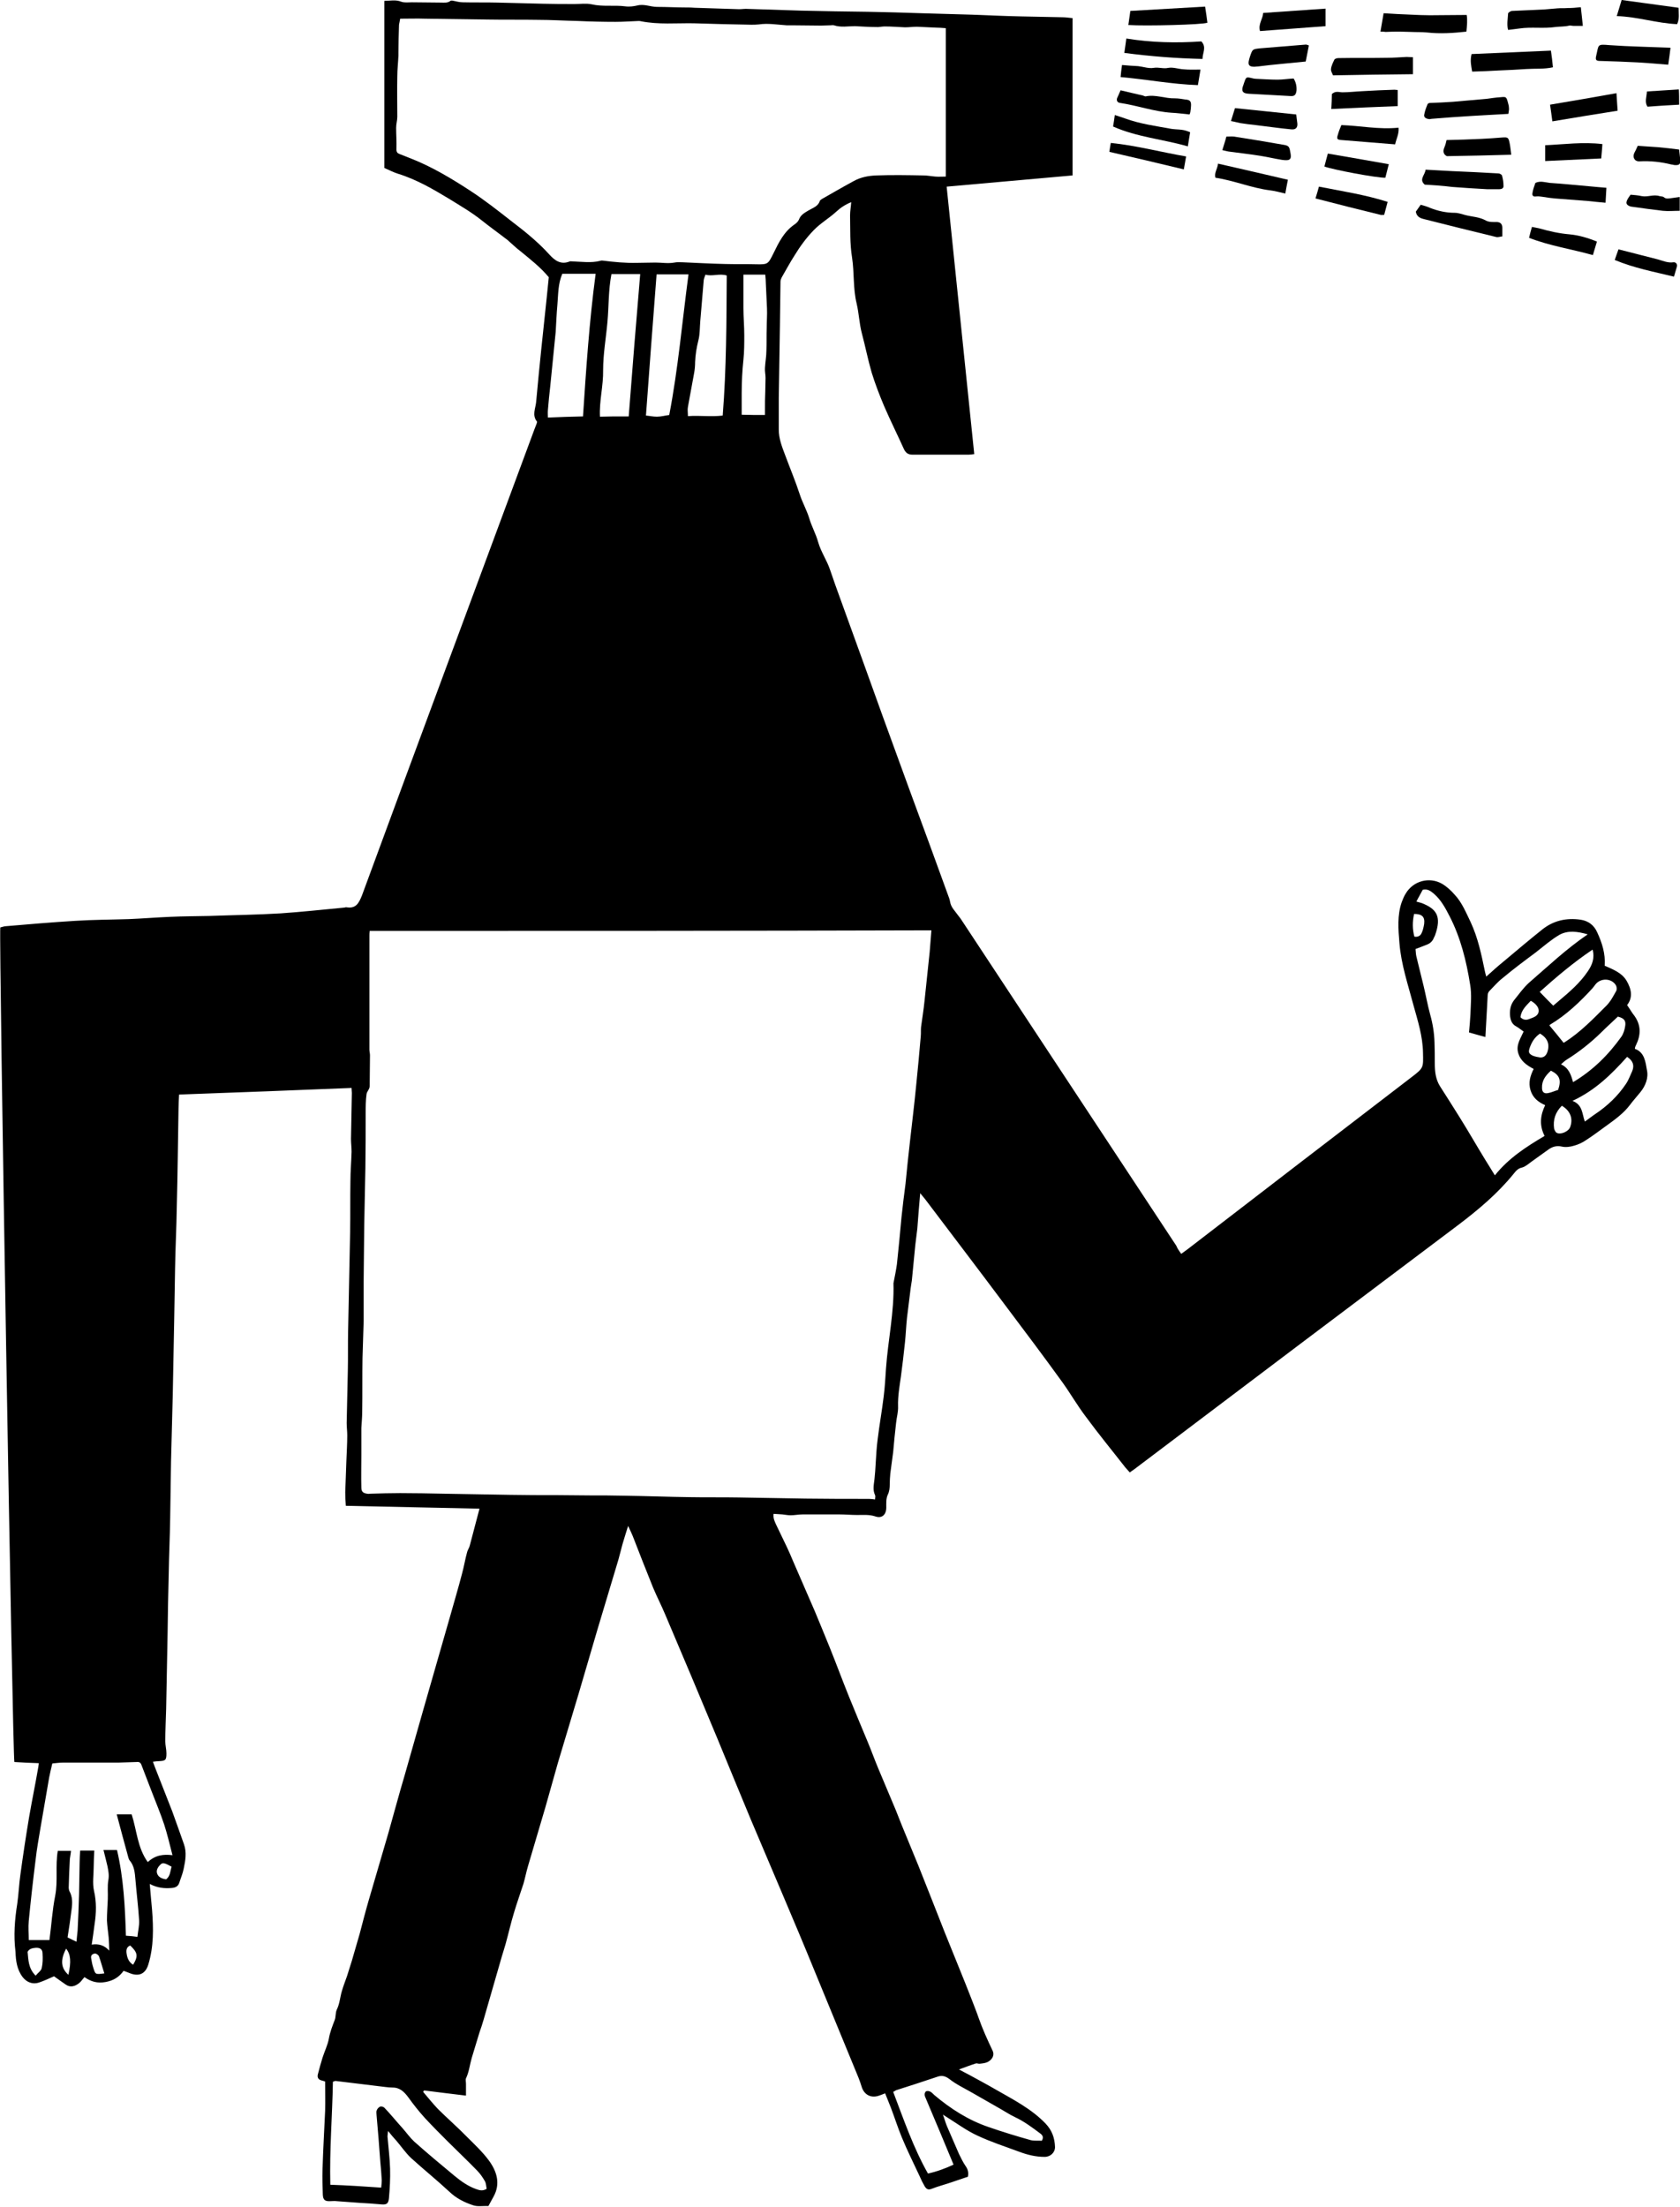 <?xml version="1.0" encoding="utf-8"?>
<!-- Generator: Adobe Illustrator 23.0.0, SVG Export Plug-In . SVG Version: 6.00 Build 0)  -->
<svg version="1.1" id="Layer_1" xmlns="http://www.w3.org/2000/svg" xmlns:xlink="http://www.w3.org/1999/xlink" x="0px" y="0px"
	 viewBox="0 0 584.4 767.4" style="enable-background:new 0 0 584.4 767.4;" xml:space="preserve">
<style type="text/css">
	.st0{fill-rule:evenodd;clip-rule:evenodd;}
</style>
<g>
	<path class="st0" d="M410.9,436c0.8-0.6,1.5-1.1,2.2-1.6c26-20,52-40,78-59.9c4.2-3.2,4-3.3,3.9-8.5c-0.1-5.7-1.8-11-3.3-16.4
		c-1.9-7.2-4.3-14.2-4.9-21.7c-0.4-4.8-0.8-9.6,0.8-14.2c0.4-1,0.8-2.1,1.4-3c2.6-4.4,8.2-5.9,12.6-3.4c1.7,1,3.2,2.4,4.5,3.9
		c2.5,2.7,3.9,6.2,5.5,9.5c2.5,5.4,3.7,11.1,4.9,16.9c0.1,0.6,0.3,1.2,0.5,2c2.1-1.9,4.1-3.7,6.2-5.4c4.4-3.7,8.8-7.4,13.3-11
		c3.9-3.1,8.4-4.1,13.3-3.4c2.7,0.4,4.7,1.9,5.8,4.4c1.7,3.7,2.9,7.4,2.6,11.6c2.9,1.3,5.9,2.4,7.6,5.2c1.7,2.9,2.3,5.8,0.2,8.5
		c1,1.4,1.7,2.7,2.6,3.8c2.3,3.3,2.2,6.6,0.5,10.1c-0.1,0.2-0.2,0.4-0.3,0.7c0,0.2-0.1,0.3-0.1,0.6c3.4,1.2,3.7,4.6,4.2,7.4
		c0.6,2.7-0.5,5.5-2.3,7.7c-1.2,1.5-2.5,2.9-3.6,4.4c-2.2,2.9-5.1,5-8,7.1c-2.4,1.7-4.7,3.5-7.2,5.1c-1.3,0.9-2.8,1.6-4.3,2
		c-1.3,0.4-2.9,0.6-4.2,0.3c-1.7-0.4-3.2,0-4.5,0.9c-2,1.4-4,2.9-6,4.3c-1.1,0.8-2.2,1.8-3.4,2.1c-1.4,0.3-2.1,1.2-2.9,2.2
		c-5.6,6.9-12.3,12.5-19.3,17.8c-37.4,28.1-74.8,56.3-112.1,84.5c-0.6,0.5-1.3,0.9-2.1,1.5c-0.6-0.7-1.1-1.2-1.6-1.8
		c-4.6-5.9-9.3-11.6-13.7-17.6c-2.9-3.8-5.3-8-8.1-11.9c-6.5-9-13.2-17.9-19.9-26.8c-9.2-12.3-18.5-24.5-27.8-36.8
		c-0.5-0.6-1-1.2-1.8-2.2c-0.4,4.4-0.7,8.3-1,12.3c-0.2,1.9-0.5,3.8-0.7,5.7c-0.4,4.1-0.8,8.2-1.2,12.3c-0.1,0.9-0.3,1.7-0.4,2.6
		c-0.4,3.5-0.9,7-1.3,10.5c-0.3,2.8-0.4,5.7-0.7,8.5c-0.4,4-0.9,7.9-1.4,11.8c-0.5,3.5-1.1,6.9-1,10.4c0.1,1.9-0.5,3.9-0.7,5.9
		c-0.4,3.3-0.7,6.7-1,10c-0.3,2.5-0.7,5-1,7.5c-0.1,1.3-0.2,2.5-0.2,3.8c0,1.2-0.1,2.4-0.7,3.6c-0.6,1.3-0.5,2.9-0.5,4.4
		c0,2.5-1.5,3.9-3.8,3.1c-2.1-0.7-4.2-0.5-6.3-0.5c-2.1,0-4.1-0.2-6.2-0.2c-4.3,0-8.5,0-12.8,0c-1.4,0-2.8,0.3-4.2,0.3
		c-0.9,0-1.9-0.2-2.8-0.3c-1-0.1-2-0.1-3.1-0.2c-0.2,1.6,0.4,2.7,0.9,3.8c1.2,2.6,2.5,5.1,3.7,7.7c0.8,1.7,1.5,3.3,2.2,5
		c2.5,5.8,5.1,11.7,7.6,17.5c1.7,4.1,3.4,8.2,5.1,12.4c2.3,5.7,4.4,11.4,6.7,17.1c2.1,5.2,4.3,10.4,6.5,15.7
		c1.3,3.1,2.4,6.2,3.7,9.3c2,4.8,4.1,9.7,6.1,14.5c0.7,1.8,1.4,3.5,2.1,5.3c1.9,4.7,3.9,9.4,5.8,14.1c3.1,7.7,6.1,15.5,9.2,23.3
		c3.2,8,6.5,15.9,9.6,23.9c0.7,1.9,1.5,3.8,2.1,5.6c1.4,4,3.1,7.7,4.9,11.5c0.7,1.4,0,3-1.7,3.9c-0.8,0.4-1.8,0.5-2.7,0.6
		c-0.5,0.1-1-0.2-1.4-0.1c-1.9,0.6-3.7,1.3-5.9,2.1c1.3,0.7,2.4,1.3,3.4,1.8c3.1,1.7,6.3,3.4,9.4,5.2c6.1,3.5,12.4,6.7,17.3,11.8
		c2.3,2.4,3.2,5.1,3.3,8.2c0,1.9-1.6,3.4-3.6,3.4c-3.1,0-6-0.7-8.9-1.8c-4.9-1.8-9.8-3.4-14.5-5.6c-3.7-1.7-7.1-4.2-10.6-6.4
		c-0.3-0.2-0.7-0.4-1.4-0.9c0.6,1.6,0.9,2.8,1.4,4c1.4,3.2,2.8,6.5,4.2,9.7c0.7,1.4,1.4,2.9,2.3,4.2c0.8,1.1,1.1,2.3,0.8,3.7
		c-1.9,0.6-3.7,1.3-5.6,1.9c-2.3,0.8-4.7,1.4-7,2.3c-1.2,0.5-1.8,0.1-2.4-0.8c-0.7-1.2-1.3-2.4-1.8-3.6c-2.1-4.5-4.3-8.9-6.2-13.5
		c-1.4-3.4-2.5-6.9-3.8-10.3c-0.6-1.6-1.3-3.2-2-5c-1,0.4-1.7,0.7-2.4,0.9c-2.7,0.8-5-0.5-5.8-3.3c-0.6-2-1.4-3.9-2.2-5.8
		c-4.7-11.5-9.5-23-14.2-34.5c-3.5-8.6-7.1-17.1-10.7-25.6c-3.8-9-7.7-18.1-11.5-27.1c-3.9-9.3-7.7-18.7-11.6-28.1
		c-6-14.4-12-28.7-18.1-43c-1.3-3.1-2.9-6.2-4.2-9.3c-2.4-6-4.8-12-7.1-18c-0.4-1-0.9-2-1.6-3.5c-0.8,2.5-1.4,4.5-2,6.5
		c-0.5,1.8-0.9,3.6-1.4,5.3c-2.4,8-4.8,16-7.2,24c-2.2,7.5-4.4,15-6.6,22.5c-2.4,8-4.8,16-7.2,24c-1.5,5.2-2.9,10.4-4.4,15.6
		c-2,6.8-4,13.6-6,20.3c-0.6,2-1,4.1-1.6,6.2c-1.1,3.4-2.3,6.7-3.3,10.1c-1.1,3.6-1.9,7.2-2.9,10.8c-0.4,1.5-0.9,2.9-1.3,4.3
		c-2.1,7.4-4.3,14.8-6.4,22.2c-0.4,1.4-0.9,2.9-1.4,4.3c-0.9,3-1.8,5.9-2.7,8.9c-0.7,2.4-0.9,4.8-2,7.1c-0.2,0.5,0,1.2,0,1.9
		c0,1.3,0,2.7,0,4.1c-5.1-0.6-9.8-1.2-14.6-1.8c-0.1,0.2-0.2,0.3-0.3,0.5c1.7,2,3.3,4,5.1,5.9c3.3,3.3,6.9,6.4,10.2,9.8
		c2.6,2.6,5.4,5.2,7.6,8.2c2.7,3.7,4.1,8,1.6,12.5c-0.6,1.1-1.2,2.2-1.8,3.3c-1.8-0.1-3.8,0.3-5.4-0.3c-3-1-5.8-2.4-8.2-4.7
		c-4.3-4-8.9-7.7-13.3-11.7c-1.9-1.8-3.4-4-5.1-6c-0.9-1-1.8-2-2.9-3.4c-0.1,1-0.2,1.4-0.2,1.9c0.3,3.7,0.8,7.5,0.9,11.2
		c0.1,3.4-0.1,6.9-0.4,10.3c-0.2,2-0.9,2.3-2.9,2.1c-2.4-0.2-4.8-0.4-7.1-0.5c-2.7-0.2-5.5-0.4-8.2-0.6c-0.7-0.1-1.4,0-2.2,0
		c-1.8,0.1-2.5-0.4-2.6-2.2c-0.1-3-0.2-5.9-0.1-8.9c0.2-6.8,0.6-13.6,0.9-20.3c0.1-3.3,0-6.7,0-10.2c-0.3-0.1-0.8-0.3-1.3-0.4
		c-1.2-0.3-1.5-1.2-1.2-2.2c0.5-1.9,1-3.8,1.6-5.7c0.7-2.2,1.8-4.4,2.2-6.6c0.4-2.3,1.2-4.3,2-6.4c0.5-1.2,0.2-2.5,0.8-3.8
		c1-2,1.1-4.4,1.8-6.6c0.5-1.7,1.1-3.2,1.7-4.9c0.6-1.8,1.1-3.6,1.7-5.4c0.9-3.1,1.8-6.2,2.7-9.3c1-3.8,2-7.7,3.1-11.5
		c2.3-7.9,4.6-15.7,6.9-23.6c1.9-6.7,3.7-13.5,5.7-20.2c2.2-7.7,4.4-15.5,6.6-23.2c3-10.6,6.1-21.1,9.1-31.7c1.4-5,2.9-10,4.2-15
		c0.7-2.5,1.1-5.1,1.8-7.6c0.2-0.8,0.7-1.4,0.9-2.2c1.1-4.2,2.2-8.4,3.4-12.9c-15.6-0.3-30.9-0.7-46.5-1c-0.1-1.6-0.2-3.1-0.2-4.7
		c0.1-3.7,0.3-7.3,0.4-11c0.1-2.9,0.3-5.9,0.3-8.8c0-1.4-0.2-2.9-0.2-4.3c0.1-6.1,0.3-12.1,0.4-18.2c0.1-4.6,0-9.3,0.1-13.9
		c0.2-11.5,0.5-23,0.7-34.4c0.1-5.8,0-11.6,0.1-17.4c0-3.5,0.3-6.9,0.4-10.4c0-1.5-0.2-3-0.2-4.5c0.1-5.3,0.2-10.7,0.3-16
		c0-0.5-0.1-0.9-0.1-1.7c-20,0.8-39.9,1.6-60,2.3c-0.1,1.8-0.2,3.4-0.2,4.9c-0.2,11.4-0.3,22.8-0.6,34.2c-0.1,7.2-0.5,14.4-0.6,21.6
		c-0.1,5.9-0.2,11.8-0.3,17.6c-0.2,8.7-0.3,17.4-0.5,26c-0.2,7.7-0.4,15.5-0.6,23.2c-0.1,6.6-0.2,13.2-0.3,19.9
		c-0.1,6.4-0.4,12.7-0.5,19.1c-0.2,7-0.3,14-0.4,21.1c-0.2,8.7-0.3,17.4-0.5,26c-0.1,3.8-0.3,7.5-0.3,11.3c0,1.4,0.4,2.8,0.4,4.2
		c0,2.3-0.3,2.6-2.6,2.7c-0.6,0-1.2,0.1-2.1,0.2c0.3,0.8,0.5,1.3,0.7,1.9c2,5.1,4,10.2,6,15.3c1.4,3.8,2.7,7.6,4.1,11.5
		c1,2.8,0.5,5.7-0.1,8.5c-0.3,1.6-1,3.2-1.5,4.8c-0.4,1.3-1.3,1.8-2.7,1.9c-2.5,0.2-4.9,0-7.6-1.4c0.3,3.2,0.5,6.1,0.8,9
		c0.5,6.4,0.6,12.8-1.3,19c-1,3.3-3.3,4.3-6.5,3c-0.7-0.3-1.3-0.5-2.1-0.8c-1.6,2.2-3.5,3.4-6.3,3.9c-2.8,0.5-5-0.1-7.3-1.7
		c-0.7,0.7-1.2,1.6-1.9,2.1c-1.4,1.1-3,1.6-4.6,0.5c-1.5-1-2.8-2-4.1-2.9c-1.8,0.8-3.5,1.6-5.3,2.2c-2.1,0.7-4.2-0.1-5.6-1.9
		c-2-2.6-2.4-5.7-2.5-8.8C4.7,673.2,5.1,667.6,6,662c0.5-3.4,0.6-6.8,1.1-10.2c0.9-6.6,1.9-13.2,3-19.8c1-5.8,2.2-11.6,3.2-17.4
		c0.1-0.4,0.1-0.8,0.2-1.5c-2.9-0.1-5.7-0.2-8.5-0.4c-0.6-2-5.4-285.5-4.9-290.2c0.5-0.1,1-0.3,1.5-0.4c8.2-0.7,16.4-1.4,24.6-1.9
		c6.2-0.4,12.4-0.4,18.6-0.6c4.9-0.2,9.7-0.6,14.6-0.8c4.5-0.2,8.9-0.2,13.4-0.3c8.3-0.3,16.6-0.4,24.9-0.9c7.3-0.5,14.6-1.3,22-2
		c0.3,0,0.6-0.2,0.9-0.1c3.2,0.5,4.2-1.4,5.3-4.1c19.9-54.1,40-108.1,60-162.1c0.2-0.6,0.5-1.2,0.7-1.8c0.1-0.3,0.3-0.8,0.2-0.9
		c-1.8-2.2-0.5-4.6-0.3-6.8c1.1-12.2,2.4-24.3,3.7-36.5c0.2-2.3,0.5-4.6,0.7-6.9c-2.9-3.5-6.4-6.2-9.8-9c-1.6-1.2-3-2.6-4.5-3.9
		c-3.1-2.4-6.2-4.6-9.2-7c-3.4-2.7-7.2-4.9-10.9-7.2c-5.8-3.5-11.6-6.9-18.1-8.9c-1.6-0.5-3.1-1.3-4.7-2c0-19.3,0-38.6,0-58.1
		c2,0,3.9-0.5,5.9,0.3c1.1,0.4,2.5,0.2,3.7,0.2c3.4,0,6.8,0.1,10.1,0.1c1.1,0,2.3,0.2,3.3-0.6c0.1-0.1,0.4-0.1,0.6-0.1
		c1.2,0.2,2.4,0.6,3.6,0.6c4,0.1,8.1,0,12.1,0.1c5.3,0.1,10.6,0.3,15.9,0.4c3.7,0.1,7.3,0.1,11,0.1c2,0,4-0.3,5.9,0.1
		c3.9,0.9,7.8,0.2,11.7,0.7c1.4,0.2,2.9,0,4.2-0.3c2.4-0.6,4.6,0.5,6.9,0.5c3.4,0,6.8,0.2,10.2,0.2c0.9,0,1.9,0,2.8,0.1
		c5.2,0.2,10.3,0.3,15.5,0.5c1,0,2.1-0.2,3.1-0.1c6.2,0.2,12.4,0.4,18.6,0.6c7.7,0.2,15.5,0.3,23.2,0.4c6.2,0.1,12.4,0.3,18.6,0.5
		c5.8,0.2,11.7,0.3,17.5,0.5c5.7,0.2,11.3,0.5,17,0.6c4.9,0.1,9.7,0.2,14.6,0.3c1.1,0,2.2,0.2,3.4,0.3c0,18.3,0,36.4,0,54.7
		c-14.6,1.3-29,2.6-43.8,3.9c3.2,31.1,6.4,62,9.6,93c-0.8,0.1-1.4,0.2-2,0.2c-6.5,0-13,0-19.4,0c-1.5,0-2.3-0.5-3-1.8
		c-2.3-5.1-4.8-10.1-7-15.2c-1.6-3.8-3.1-7.7-4.3-11.6c-1.3-4.5-2.2-9.1-3.4-13.6c-0.9-3.4-1-6.9-1.8-10.3c-1.3-5.3-0.8-10.7-1.6-16
		c-0.8-4.9-0.6-9.8-0.7-14.7c0-1.5,0.3-3,0.4-4.6c-2,0.8-3.7,1.9-5.2,3.3c-2.5,2.3-5.5,4-7.9,6.5c-2.6,2.7-4.7,5.6-6.6,8.7
		c-1.6,2.5-3,5.1-4.5,7.7c-0.2,0.4-0.4,0.9-0.4,1.4c-0.1,5.1-0.1,10.1-0.2,15.2c-0.1,8.4-0.3,16.9-0.4,25.3c0,3.7,0,7.4,0,11
		c0,3.1,1.1,5.9,2.2,8.8c1.7,4.6,3.6,9.1,5.1,13.7c0.9,2.8,2.4,5.4,3.3,8.3c0.8,2.8,2.3,5.4,3.1,8.3c1,3.5,3.1,6.4,4.2,9.8
		c1.1,3.3,2.3,6.6,3.5,9.9c2.8,7.7,5.6,15.4,8.4,23.2c2.1,5.8,4.2,11.7,6.3,17.5c3.1,8.6,6.3,17.2,9.4,25.8
		c2.4,6.4,4.7,12.9,7.1,19.3c2.2,6.1,4.5,12.3,6.7,18.4c0.3,0.8,0.3,1.7,0.7,2.5c0.4,0.9,1.1,1.7,1.7,2.5c0.5,0.7,1.1,1.4,1.6,2.1
		c25,37.9,50,75.8,75,113.7C409.5,434,410.1,434.9,410.9,436z M128.6,323.7c-0.1,0.7-0.1,1.2-0.1,1.7c0,13.2,0,26.4,0,39.6
		c0,0.6,0.2,1.3,0.2,1.9c0,3.6-0.1,7.1-0.1,10.7c0,1.2-1,1.9-1.1,2.9c-0.3,2.1-0.3,4.3-0.3,6.4c0,6.4,0,12.9-0.1,19.3
		c-0.1,6.7-0.3,13.4-0.4,20c-0.1,6.5-0.1,12.9-0.2,19.4c0,4.6,0,9.2,0,13.8c-0.1,4.3-0.3,8.6-0.4,12.9c-0.1,6.2,0,12.4-0.1,18.6
		c0,1.9-0.2,3.8-0.3,5.7c0,3.1,0,6.2,0,9.3c0,3.8-0.1,7.5,0,11.3c0,1.5,0.6,2,2,2.2c0.4,0.1,0.8,0,1.2,0c3.4-0.1,6.8-0.2,10.3-0.2
		c5,0,10,0.1,15.1,0.2c7.7,0.1,15.5,0.3,23.2,0.4c5.4,0.1,10.8,0.1,16.2,0.1c3.9,0,7.8,0.1,11.7,0.1c3.9,0,7.8,0,11.7,0.1
		c7.6,0.1,15.3,0.4,22.9,0.5c5.6,0.1,11.2,0,16.8,0.1c7.8,0.1,15.6,0.3,23.5,0.4c7.3,0.1,14.6,0.1,22,0.1c0.7,0,1.3,0.1,2.1,0.2
		c0-0.6,0.2-1.1,0-1.5c-0.9-1.9-0.4-3.7-0.2-5.6c0.2-1.7,0.3-3.5,0.4-5.2c0.2-2.9,0.3-5.7,0.7-8.6c0.6-5,1.5-9.9,2.1-14.9
		c0.4-3.2,0.6-6.5,0.8-9.7c0.7-9.9,2.9-19.7,2.6-29.7c0-0.1,0.1-0.3,0.1-0.5c0.4-2,0.8-4,1.1-6.1c0.6-5.5,1.1-10.9,1.6-16.4
		c0.4-3.9,0.9-7.7,1.4-11.6c0.5-5.1,1-10.1,1.6-15.2c0.7-6.3,1.5-12.7,2.1-19c0.6-5.7,1.1-11.4,1.6-17.1c0.1-1.1,0-2.2,0.1-3.2
		c0.4-3,0.9-6,1.2-9c0.6-5.7,1.2-11.4,1.8-17.1c0.2-2.5,0.4-5,0.6-7.5C258.7,323.7,193.7,323.7,128.6,323.7z M139.2,6.5
		c-0.1,0.8-0.3,1.4-0.4,2.1c-0.1,3.2-0.2,6.5-0.2,9.7c0,0.3,0,0.6,0,1c-0.1,2.4-0.4,4.9-0.4,7.3c-0.1,4.7,0,9.3,0,14
		c0,1.3-0.4,2.5-0.4,3.8c0,2.5,0.2,5,0.1,7.5c0,1.1,0.4,1.4,1.2,1.7c1.3,0.5,2.5,1,3.8,1.5c7.4,2.9,14.2,7,20.8,11.3
		c4.9,3.2,9.6,6.9,14.2,10.5c4.6,3.5,9.2,7.2,13.1,11.5c1.9,2.1,4,3.8,7.2,2.5c0.3-0.1,0.6,0,1,0c3.2,0.1,6.4,0.6,9.6-0.2
		c0.2-0.1,0.5-0.1,0.7-0.1c4,0.5,8,0.9,12,0.8c2.2,0,4.3-0.1,6.5-0.1c2.2,0,4.4,0.4,6.6,0c0.9-0.2,1.9-0.1,2.8-0.1
		c4.9,0.2,9.9,0.5,14.8,0.6c3.6,0.1,7.3,0,10.9,0.1c4.1,0.1,4.1-0.1,6-3.9c1.8-3.7,3.6-7.4,7.2-9.9c0.6-0.4,1.3-1,1.6-1.7
		c0.6-1.7,2-2.4,3.3-3.2c1.5-0.9,3.4-1.4,4-3.4c0.1-0.2,0.5-0.4,0.7-0.6c3.7-2.1,7.3-4.2,11-6.2c2.5-1.4,5.2-1.9,8-2
		c5.4-0.2,10.9-0.1,16.3,0c1.4,0,2.8,0.3,4.2,0.4c1.2,0.1,2.3,0,3.6,0c0-17.4,0-34.5,0-51.6c-1.3-0.1-2.5-0.2-3.6-0.2
		c-2.1-0.1-4.3-0.2-6.4-0.3c-1.4,0-2.8,0.2-4.2,0.2c-2.4-0.1-4.7-0.3-7.1-0.3c-1,0-2,0.3-3,0.2c-2.4,0-4.9-0.2-7.3-0.3
		c-2.4,0-4.9,0.5-7.3-0.3c-0.4-0.1-0.8,0-1.2,0c-1.1,0-2.2,0.1-3.3,0.1c-3.4,0-6.7-0.1-10.1-0.1c-0.6,0-1.2,0-1.9,0
		c-3.2-0.2-6.4-0.8-9.7-0.3c-0.9,0.1-1.7,0.1-2.6,0.1c-6.7-0.1-13.4-0.3-20-0.5c-6.1-0.1-12.2,0.5-18.3-0.7
		c-0.3-0.1-0.6-0.1-0.9-0.1c-2.7,0.1-5.3,0.3-8,0.3c-4.3,0-8.7-0.1-13-0.3c-4.7-0.1-9.4-0.4-14-0.4c-5.8-0.1-11.5,0-17.3-0.1
		c-7.3-0.1-14.6-0.2-21.9-0.3C145,6.4,142.3,6.5,139.2,6.5z M511,359c0.2-2.2,0.4-4.2,0.5-6.3c0.1-3.4,0.5-6.9-0.1-10.3
		c-1.3-8.2-3.3-16.3-7.1-23.7c-1.5-2.9-3-5.8-5.6-8c-1-0.8-2-1.7-3.8-1.3c-0.6,1.2-1.4,2.5-2.2,4.1c0.8,0.2,1.3,0.4,1.8,0.5
		c5.1,2,7.1,4.5,4.7,11.2c-0.1,0.4-0.4,0.7-0.5,1.1c-0.5,1.1-1.3,1.8-2.4,2.2c-1.3,0.5-2.5,1-3.9,1.5c0.1,0.9,0.1,1.8,0.3,2.6
		c0.8,3.4,1.7,6.8,2.5,10.2c0.8,3.3,1.4,6.7,2.3,10c0.9,3.2,1.4,6.4,1.5,9.6c0.1,2.5,0.1,4.9,0.1,7.4c0,2.8,0.3,5.5,1.8,7.9
		c2.3,3.6,4.6,7.2,6.9,10.9c3,4.8,5.8,9.7,8.8,14.6c1.1,1.8,2.2,3.5,3.4,5.5c4.8-6,11-10,17.3-13.7c-1.9-3.7-1.5-7.2,0.2-10.7
		c-2.5-1.1-4.3-2.6-5.1-5.2c-0.8-2.7-0.1-5,1.1-7.4c-2.5-1.3-4.6-2.8-5.4-5.6c-0.8-2.8,0.9-5.1,1.9-7.4c-1-0.7-1.7-1.3-2.6-1.8
		c-1.5-0.8-1.9-2.1-2.1-3.5c-0.2-2,0.1-3.9,1.3-5.5c1.7-2.1,3.3-4.4,5.3-6.2c6.6-5.7,12.9-11.7,20.4-16.8c-3.5-1-6.9-1.5-9.9,0.2
		c-2.9,1.7-5.5,4-8.2,6.1c-3.9,2.9-7.8,5.8-11.5,8.9c-1.7,1.3-3.1,3-4.6,4.5c-0.4,0.4-0.6,1-0.6,1.5c-0.1,1.3-0.1,2.5-0.2,3.8
		c-0.2,3.5-0.4,7-0.6,10.7C514.4,360,512.8,359.5,511,359z M60,645.1c-1-3.9-1.8-7.3-2.9-10.7c-1.3-3.9-2.9-7.7-4.4-11.6
		c-1.2-3-2.3-6.1-3.5-9.1c-0.3-0.8-0.8-1.1-1.6-1c-2.1,0.1-4.1,0.1-6.2,0.2c-6.5,0-13,0-19.4,0c-1.3,0-2.5,0.2-3.8,0.3
		c-0.4,1.7-0.8,3.3-1.1,4.9c-1,5.8-2,11.6-3,17.4c-0.6,3.7-1.3,7.4-1.7,11.1c-0.9,7.1-1.7,14.3-2.4,21.4c-0.2,2.2,0,4.4,0,6.6
		c2.4,0,4.7,0,7.2,0c0.7-5.2,1-10.4,2-15.4c1-5.2,0-10.4,0.9-15.6c1.6,0,3.1,0,4.6,0c-0.1,1.1-0.3,1.9-0.4,2.8
		c-0.2,3.3-0.3,6.7-0.4,10c0,0.4,0.1,0.8,0.2,1.1c1.2,2.1,1.1,4.3,0.8,6.5c-0.4,3.3-0.9,6.6-1.4,9.7c1.1,0.5,2,1,3.1,1.5
		c0.1-1.4,0.3-2.7,0.4-3.9c0.2-4.2,0.4-8.4,0.5-12.6c0.1-3.7,0.1-7.5,0.2-11.2c0-1.3,0.1-2.7,0.2-4c1.7,0,3.2,0,4.9,0
		c-0.1,2-0.2,3.7-0.2,5.4c0,2.9-0.5,5.9,0.1,8.6c0.9,3.9,0.8,7.7,0.2,11.6c-0.3,2.3-0.6,4.5-1,7.1c2.5-0.4,4.5,0.3,6.1,2.1
		c0-1.6-0.1-3.1-0.2-4.6c-0.2-2-0.5-3.9-0.6-5.9c0-2.5,0.2-4.9,0.3-7.4c0.1-2.2-0.2-4.5,0.2-6.7c0.3-1.7,0-3.1-0.3-4.7
		c-0.4-1.8-0.9-3.6-1.4-5.7c1.8,0,3.3,0,4.7,0c2.3,9.8,2.8,19.8,3.1,29.8c1.5,0.1,2.7,0.2,4,0.4c0.2-2,0.7-3.9,0.6-5.7
		c-0.3-4.8-0.9-9.5-1.3-14.3c-0.2-2.4-0.4-4.8-2.1-6.7c-0.1-0.2-0.2-0.4-0.3-0.7c-1.4-5-2.7-10-4.1-15.2c2,0,3.7,0,5.2,0
		c1.8,5.6,2,11.6,5.6,16.6C54,645.1,56.7,644.7,60,645.1z M132.6,760.7c0.1-1.1,0.2-1.8,0.2-2.5c-0.1-2.1-0.3-4.3-0.5-6.4
		c-0.4-5.4-0.8-10.8-1.3-16.2c0-0.6-0.2-1.3,0.1-1.9c0.2-0.5,0.7-1,1.2-1.2c0.4-0.1,1.1,0.1,1.4,0.4c2.2,2.3,4.2,4.8,6.3,7.1
		c1.4,1.6,2.6,3.3,4.1,4.7c4.6,4.1,9.3,8,14,11.9c2.3,1.9,4.7,3.6,7.5,4.6c1.1,0.4,2.3,0.8,3.7-0.1c-0.2-0.8-0.2-1.9-0.6-2.6
		c-0.8-1.4-1.7-2.7-2.8-3.8c-3.3-3.4-6.8-6.7-10.2-10.1c-2.6-2.6-5.3-5.3-7.8-8c-2.1-2.3-4-4.7-5.8-7.2c-1.4-1.9-2.9-3.5-5.5-3.5
		c-0.9,0-1.8-0.1-2.6-0.2c-5.8-0.7-11.5-1.4-17.3-2.1c-0.2,0-0.4,0.1-0.9,0.3c-0.2,11.8-1.2,23.6-0.9,35.8
		C121,759.9,126.7,760.3,132.6,760.7z M362.4,744.4c0.7-1.2,0.3-1.9-0.5-2.5c-2.8-2.1-5.6-4.2-8.8-5.7c-2.1-1-4-2.3-6-3.4
		c-3-1.7-6.1-3.5-9.1-5.2c-2.6-1.5-5.4-2.8-7.8-4.7c-1.5-1.1-2.7-1.3-4.3-0.7c-4.7,1.6-9.4,3.1-14.1,4.6c-0.3,0.1-0.6,0.4-1.1,0.6
		c3.7,9.7,7,19.4,12.1,28.4c3.2-0.7,6.1-1.8,8.9-3.1c-3.2-7.8-6.4-15.3-9.6-22.9c-0.4-0.9-0.8-1.7,0-2.6c1.3-0.4,2.1,0.5,2.9,1.3
		c5.7,4.8,11.8,8.7,18.8,11.1c4.9,1.7,9.8,3.2,14.8,4.6C360,744.5,361.3,744.3,362.4,744.4z M202.8,144.8
		c1.1-16.7,2.2-33.1,4.4-49.6c-4.1,0-7.8,0-11.6,0c-1.5,3.5-1.4,7.1-1.7,10.7c-0.3,3.2-0.4,6.4-0.6,9.5c-0.6,6.3-1.3,12.7-1.9,19
		c-0.3,2.7-0.6,5.4-0.8,8.1c-0.1,1,0,2,0,2.7C194.8,145,198.7,144.9,202.8,144.8z M218.7,144.8c1.3-16.8,2.6-33.1,4-49.5
		c-3.5,0-6.7,0-10,0c-1.1,5.7-0.9,11.2-1.4,16.7c-0.5,5.6-1.5,11.1-1.5,16.7c0.1,5.5-1.4,10.9-1.1,16.2c1.7,0,3.3-0.1,4.9-0.1
		C215.2,144.8,216.8,144.8,218.7,144.8z M251.4,144.5c1.3-16.4,1.3-32.5,1.4-48.7c-2.5-0.8-5,0.4-7.4-0.3c-0.3,0.8-0.5,1.3-0.6,1.9
		c-0.4,4.7-0.8,9.4-1.2,14.2c-0.2,2.3-0.1,4.7-0.7,6.9c-0.6,2.4-1,4.9-1.1,7.4c0,1.2-0.1,2.4-0.3,3.6c-0.7,4-1.5,8-2.2,12
		c-0.2,1,0,2,0,3.2C243.5,144.4,247.3,145,251.4,144.5z M228.4,95.4c-1.3,16.5-2.5,32.8-3.7,49.1c1.2,0.1,2.5,0.4,3.8,0.4
		c1.4,0,2.8-0.4,4.3-0.6c3.1-16.1,4.5-32.4,6.7-48.9C235.7,95.4,232.1,95.4,228.4,95.4z M266.1,144.3c0-0.7,0-1.3,0-1.9
		c0-2.1,0-4.1,0.1-6.2c0-1.6,0.1-3.2,0.1-4.8c0-1.2-0.3-2.3-0.2-3.5c0.1-2,0.5-4,0.5-6.1c0.1-2.6,0-5.1,0.1-7.7
		c0-2.3,0.2-4.6,0.1-6.9c-0.1-2.9-0.3-5.8-0.4-8.6c0-1-0.1-2-0.2-3.1c-2.7,0-5.1,0-7.6,0c0,4,0,7.8,0,11.6c0,3.2,0.3,6.3,0.3,9.5
		c0,2.8,0,5.7-0.3,8.5c-0.4,3.8-0.6,7.7-0.6,11.6c0,2.4,0,4.9,0,7.5C260.7,144.3,263.3,144.3,266.1,144.3z M543.9,362.6
		c0,0,0.2-0.1,0.4-0.2c5.5-3.5,10-8.2,14.5-12.7c1.4-1.4,2.4-3.3,3.4-5.1c0.3-0.5,0.2-1.5-0.1-2c-1.5-2.5-5.3-2.6-7.1-0.3
		c-0.3,0.4-0.7,0.9-1,1.3c-4.4,4.8-9.1,9.3-14.8,12.7c-0.2,0.1-0.2,0.4-0.2,0.3C540.7,358.6,542.3,360.6,543.9,362.6z M547.2,376.3
		c6.9-4.1,12.3-9.5,16.8-15.8c0.7-1,1.1-2.3,1.3-3.5c0.4-2.1-0.3-2.9-2.5-3.5c-2,1.9-4,3.7-5.9,5.6c-3.6,3.5-7.5,6.6-11.8,9.3
		c-0.7,0.4-1.3,1-2.1,1.7C545.8,371.4,546.5,373.8,547.2,376.3z M566,367.5c-5.4,6-11,11.6-19,15.3c3.6,1.4,3.3,4.5,4.3,7.2
		c1.3-0.9,2.4-1.8,3.6-2.6c4.2-2.8,7.9-6.3,10.7-10.5c0.9-1.3,1.5-3,2.2-4.5C568.6,370.4,568,368.8,566,367.5z M554,330.2
		c-6.7,4.5-12.7,9.6-18.4,14.7c1.6,1.7,3.1,3.2,4.7,4.8c0.6-0.5,1.3-1.1,2-1.7c3.7-3.1,7.3-6.2,10-10.2
		C553.8,335.6,554.8,333.3,554,330.2z M543.3,384.5c-2.3,2.3-3.1,4.9-2.7,7.9c0.1,0.5,0.5,1.3,0.9,1.5c1.4,0.8,4.2-0.5,4.7-2
		C547.3,388.9,546.2,386.2,543.3,384.5z M535.7,359.4c-1.9,1.3-2.9,3-3.6,5c-0.5,1.5-0.3,2,1.1,2.7c0.8,0.3,1.7,0.5,2.5,0.6
		c1.2,0.1,2-0.5,2.5-1.7C539.2,363.2,538.4,361,535.7,359.4z M12.4,687c0.8-1,1.9-1.7,2.1-2.6c0.4-1.7,0.4-3.4,0.3-5.1
		c0-1.5-0.9-2.1-2.4-2c-1.1,0.1-2.2,0.3-2.8,1.4C9.9,681.5,9.8,684.4,12.4,687z M539.5,372.3c-1.9,1.7-3.2,3.5-3.1,6
		c0,1.4,0.7,2.1,2.1,1.8c1.2-0.2,2.4-0.8,3.5-1.1C543.2,375.5,542.5,373.8,539.5,372.3z M528.9,353.7c0.8,0.9,1.9,1.1,2.9,0.7
		c1-0.4,2.2-0.7,2.9-1.5c1.3-1.5,0.2-3.6-2.2-4.9C530.9,349.7,529.2,351.2,528.9,353.7z M492,325.7c1.2,0.2,2.1-0.3,2.5-1.2
		c0.5-1,0.7-2.1,0.9-3.2c0.3-2.5-0.7-3.5-3.5-3.5C491.3,320.5,491.3,323.1,492,325.7z M36.3,686.2c-0.7-2.1-1.2-4.1-1.9-6
		c-0.2-0.4-1-1-1.4-0.9c-0.7,0.1-1.5,0.5-1.3,1.6c0.2,1.2,0.4,2.3,0.8,3.5C33.2,686.6,33.2,686.6,36.3,686.2z M59.7,649.1
		c-2.2-1.2-3-1.5-3.7-0.9c-0.9,0.8-1.7,1.9-1.4,3.1c0.4,1.5,1.8,2,3.2,2.2C59.3,652.3,59.2,650.6,59.7,649.1z M23,677.6
		c-2.1,4-1.8,6.8,0.8,9.1C24.8,682.1,24.6,679.6,23,677.6z M46.3,683.2c1.9-3.1,1.5-4.3-1-6.7c-1.2,0.5-1.4,1.4-1.3,2.5
		C44.2,680.7,44.7,682.2,46.3,683.2z"/>
	<path class="st0" d="M480.2,11c0.4-2.2,0.7-4.2,1.1-6.4c3.3,0.2,6.5,0.4,9.7,0.5c2.1,0.1,4.3,0.2,6.4,0.2c4.2,0,8.3-0.1,12.8-0.1
		c0.3,1.8,0.1,3.7-0.1,5.8c-4.6,0.5-9.1,0.8-13.6,0.3c-1.9-0.2-3.8-0.1-5.7-0.2c-1.3,0-2.6-0.1-3.8-0.1c-1.7,0-3.3,0-5,0.1
		C481.5,11,481.1,11,480.2,11z"/>
	<path class="st0" d="M539.5,17.6c0.3,2,0.5,3.8,0.7,5.8c-3.1,0.7-6.2,0.4-9.2,0.6c-3.2,0.2-6.3,0.4-9.5,0.5
		c-3.1,0.2-6.2,0.3-9.4,0.4c-0.3-1.8-0.8-3.8-0.2-6.1C521.1,18.4,530.2,18,539.5,17.6z"/>
	<path class="st0" d="M524.7,39.6c-4.3,0.2-8.4,0.5-12.5,0.7c-4.7,0.3-9.4,0.6-14,1c-0.4,0-0.8,0.2-1.2,0.1
		c-0.8-0.1-1.7-0.5-1.6-1.4c0.2-1.3,0.7-2.6,1.2-3.8c0.1-0.2,0.5-0.4,0.8-0.4c2.7-0.1,5.3-0.2,8-0.4c3.8-0.3,7.6-0.7,11.4-1
		c1.7-0.2,3.5-0.5,5.2-0.6c1.9-0.2,2-0.1,2.5,1.7c0.2,0.7,0.4,1.4,0.4,2.1C525,38,524.8,38.7,524.7,39.6z"/>
	<path class="st0" d="M463.7,26.2c-0.2-0.6-0.8-1.4-0.7-2.2c0.1-1.1,0.7-2.3,1.2-3.3c0.2-0.3,0.9-0.5,1.4-0.5
		c5.6-0.1,11.2,0,16.9-0.1c2.3,0,4.6-0.2,6.8-0.3c0.7,0,1.4,0.1,2.2,0.1c0,2,0,3.9,0,5.9C482.2,25.9,473.1,26,463.7,26.2z"/>
	<path class="st0" d="M549.9,2.5c0.2,2.1,0.5,4.2,0.7,6.5c-1.3,0-2.3,0-3.3,0c-0.5,0-1-0.2-1.4-0.1c-1.6,0.4-3.3,0.3-4.9,0.5
		c-4.1,0.6-8.3-0.1-12.4,0.5c-1.3,0.2-2.5,0.3-4,0.5c-0.5-1.9-0.1-3.8,0-5.7c0-0.3,0.9-0.9,1.4-0.9c3.7-0.2,7.4-0.3,11.1-0.5
		c1.6-0.1,3.1-0.3,4.7-0.4c1.2-0.1,2.4,0,3.5-0.1C546.8,2.8,548.1,2.7,549.9,2.5z"/>
	<path class="st0" d="M392.5,8.7c0.2-1.6,0.5-3.3,0.7-4.9c8.7-0.5,17.2-1,26-1.5c0.3,2,0.6,3.8,0.8,5.6
		C418.4,8.6,398.5,9.1,392.5,8.7z"/>
	<path class="st0" d="M417.9,14.4c1.9,2,0.4,4,0.4,6.1c-9.1-0.2-18-0.9-27.2-2.1c0.2-1.6,0.5-3.2,0.7-5
		C400.5,14.8,409.1,15,417.9,14.4z"/>
	<path class="st0" d="M492.5,73.6c0.5-0.7,1-1.4,1.7-2.4c1.1,0.3,2.2,0.6,3.3,1.1c2.8,1.1,5.6,1.7,8.6,1.7c1.2,0,2.5,0.5,3.7,0.8
		c2.3,0.6,4.8,0.6,7.1,1.9c1.1,0.6,2.6,0.5,3.9,0.5c1.3,0.1,1.8,0.9,1.8,2c0,0.9,0,1.9,0,3c-0.9,0.1-1.6,0.4-2.2,0.2
		c-8.3-2-16.7-4.1-25-6.2C494.1,75.9,492.8,75.4,492.5,73.6z"/>
	<path class="st0" d="M495.6,64.2c-2.1-1.8,0.1-3.3,0.3-5.2c3.1,0.2,6.1,0.3,9.1,0.5c5.4,0.2,10.8,0.5,16.2,0.8
		c0.5,0,1.2,0.4,1.3,0.8c0.3,1.1,0.5,2.3,0.5,3.5c0.1,0.9-0.7,1.2-1.5,1.2c-1.4,0-2.7,0-4.1,0c-4.1-0.2-8.2-0.5-12.3-0.8
		C502,64.6,498.9,64.4,495.6,64.2z"/>
	<path class="st0" d="M581.1,16.6c-0.2,1.9-0.5,3.7-0.8,5.9c-3.7-0.3-7.1-0.6-10.6-0.8c-4.3-0.2-8.6-0.4-12.9-0.5
		c-1.4,0-1.9-0.2-1.6-1.6c1-4.1,0.2-4.3,4.7-3.9C566.9,16.2,573.9,16.3,581.1,16.6z"/>
	<path class="st0" d="M461.1,3c0,1.9,0,4,0,6.1c-7.6,0.6-15.1,1.1-22.8,1.7c-0.7-2.4,1-4.2,1.1-6.3C446.7,4,453.8,3.5,461.1,3z"/>
	<path class="st0" d="M540,42.2c-0.3-2.1-0.5-3.9-0.8-5.8c7.8-1.3,15.3-2.6,23.1-4c0.1,2.2,0.3,4.2,0.4,6.1
		C555.1,39.7,547.7,40.9,540,42.2z"/>
	<path class="st0" d="M463.1,37.9c0.1-1.9,0.2-3.6,0.2-5.2c1.3-1.2,2.5-0.6,3.7-0.6c2.3,0,4.7-0.3,7-0.4c3.7-0.2,7.4-0.4,11.1-0.5
		c0.3,0,0.6,0.1,1.1,0.1c0,1.8,0,3.6,0,5.6C478.7,37.2,471,37.5,463.1,37.9z"/>
	<path class="st0" d="M558.5,70.5c-2.3-0.2-4.2-0.4-6.1-0.6c-3.9-0.3-7.8-0.6-11.6-0.9c-1.3-0.1-2.5-0.3-3.8-0.5
		c-0.9-0.1-1.7-0.3-2.6-0.2c-1.2,0.2-1.5-0.4-1.3-1.3c0.2-1.2,0.6-2.3,1-3.4c1.7-0.8,3.4-0.2,5,0c4.7,0.3,9.3,0.8,14,1.2
		c1.8,0.2,3.6,0.3,5.7,0.5C558.7,66.8,558.6,68.5,558.5,70.5z"/>
	<path class="st0" d="M525.7,53.8c-7.6,0.2-14.8,0.4-22.4,0.5c-1.2-0.6-1.5-1.7-0.8-3.2c0.3-0.7,0.5-1.5,0.7-2.4
		c4-0.1,8-0.2,11.9-0.4c2.5-0.1,5-0.3,7.6-0.5c1.8-0.1,2,0,2.4,1.8C525.4,51,525.5,52.3,525.7,53.8z"/>
	<path class="st0" d="M417.6,24.2c-0.3,1.8-0.6,3.5-0.9,5.4c-9-0.3-17.8-2-26.9-2.8c0.1-1.3,0.3-2.7,0.5-4.2c2,0.2,3.8,0.3,5.6,0.4
		c1.8,0.2,3.7,0.9,5.4,0.6c1.8-0.3,3.4,0.4,5.1,0c1.7-0.3,3.5,0.4,5.3,0.5C413.6,24.3,415.5,24.2,417.6,24.2z"/>
	<path class="st0" d="M423.7,56.9c8.3,1.9,16.2,3.7,24.3,5.6c-0.3,1.6-0.6,3-0.9,4.8c-1.8-0.4-3.5-0.9-5.2-1.1
		c-6.5-0.8-12.5-3.4-19.1-4.4C422.3,60.1,423.5,58.8,423.7,56.9z"/>
	<path class="st0" d="M454.2,21.4c-5.7,0.6-11.1,1-16.5,1.7c-3.9,0.5-3.7-0.8-2.9-3.4c0.9-2.6,0.8-2.6,3.6-2.9
		c5.3-0.4,10.6-0.9,15.9-1.3c0.2,0,0.4,0.1,1,0.3C454.9,17.7,454.6,19.6,454.2,21.4z"/>
	<path class="st0" d="M387.2,44c0.2-1.3,0.4-2.5,0.6-4c1.3,0.4,2.4,0.8,3.6,1.2c5.2,1.9,10.6,2.6,16,3.6c1.8,0.3,3.8,0.1,5.6,0.8
		c0.3,0.1,0.6,0.2,1,0.4c-0.3,1.6-0.5,3.1-0.8,4.9C404.5,48.4,395.6,47.7,387.2,44z"/>
	<path class="st0" d="M425.2,52.2c0.5-1.7,1-3.1,1.4-4.7c0.9,0,1.8-0.1,2.7,0c5.7,0.9,11.3,1.8,16.9,2.8c2,0.3,2.3,0.6,2.6,2.4
		c0.6,2.7,0.1,3.3-2.8,2.9c-2.5-0.4-5-1-7.5-1.4c-3.7-0.6-7.4-1-11.1-1.5C426.8,52.6,426.1,52.4,425.2,52.2z"/>
	<path class="st0" d="M389.8,31.4c2.8,0.7,5.2,1.2,7.7,1.8c0.4,0.1,0.8,0.4,1.1,0.3c3.4-0.7,6.7,0.8,10.1,0.7c1.2,0,2.4,0.2,3.6,0.4
		c1.6,0.1,2.1,0.6,2,2.2c0,0.6-0.1,1.3-0.2,1.9c0,0.3-0.1,0.6-0.3,1.1c-2.1-0.2-4.2-0.5-6.3-0.6c-6.1-0.4-11.8-2.5-17.8-3.4
		c-1-0.1-1.4-0.8-1.1-1.7C389,33.2,389.4,32.4,389.8,31.4z"/>
	<path class="st0" d="M583.9,2.7c0,1.8,0.4,3.8-0.5,5.7c-7.1-0.3-13.8-2.6-21-2.8c0.6-1.9,1.1-3.6,1.7-5.6
		C570.7,0.9,577.2,1.8,583.9,2.7z"/>
	<path class="st0" d="M457.6,69c0.5-1.7,0.9-2.9,1.2-4.1c8.1,1.6,16.1,2.8,23.9,5.3c-0.4,1.5-0.8,3-1.2,4.5c-0.5,0-1,0.1-1.3,0
		C472.8,72.9,465.3,71,457.6,69z"/>
	<path class="st0" d="M428.2,42.1c0.5-1.7,1-3.2,1.4-4.5c7.2,0.7,14.2,1.5,21.3,2.2c0.1,1.1,0.3,2.1,0.4,3.2c0.1,1.4-0.6,2.1-2,2
		c-4.2-0.4-8.3-1-12.5-1.5c-1.8-0.2-3.6-0.4-5.4-0.7C430.4,42.6,429.4,42.3,428.2,42.1z"/>
	<path class="st0" d="M460.7,57.9c0.4-1.6,0.8-3,1.2-4.5c7,1.2,13.9,2.4,21.2,3.7c-0.4,1.6-0.8,3.2-1.2,4.7
		C479,61.9,463.6,59,460.7,57.9z"/>
	<path class="st0" d="M531.9,82.7c0.3-1.4,0.6-2.4,1-3.8c0.8,0.2,1.7,0.3,2.5,0.5c3.5,1,7,1.8,10.7,2.1c3.1,0.3,6.2,1.2,9.4,2.5
		c-0.5,1.6-0.9,3.1-1.4,4.7C546.6,86.6,539.1,85.5,531.9,82.7z"/>
	<path class="st0" d="M557.4,50.1c-0.1,2-0.3,3.5-0.4,5c-6.6,0.3-12.9,0.6-19.5,0.9c0-1.8,0-3.5,0-5.5
		C544.1,50.2,550.6,49.3,557.4,50.1z"/>
	<path class="st0" d="M412.6,54.4c-0.3,1.5-0.5,3-0.8,4.5c-8.7-2.1-17.2-4.1-25.9-6.1c0.1-0.9,0.3-1.9,0.5-3.1
		C395.3,50.6,403.8,52.9,412.6,54.4z"/>
	<path class="st0" d="M486.5,44.4c0.2,2.2-0.8,3.9-1.2,5.8c-6.3-0.5-12.5-1-18.6-1.5c-1.6-0.1-1.8-0.4-1.3-1.9
		c0.3-1.1,0.7-2.1,1.2-3.3C473.1,43.7,479.6,45.1,486.5,44.4z"/>
	<path class="st0" d="M450,27.3c0.8,1.3,1.1,2.7,1,4.2c-0.2,1.5-0.7,2-2.1,1.9c-4.8-0.3-9.6-0.5-14.5-0.8c-2.2-0.1-2.7-1-1.9-3
		c0.1-0.3,0.2-0.6,0.3-0.9c0.7-2,0.7-2,2.8-1.5c0.4,0.1,0.8,0.2,1.2,0.2c2.5,0.1,5.1,0.3,7.6,0.3C446.2,27.7,447.9,27.4,450,27.3z"
		/>
	<path class="st0" d="M563,86.7c4.8,1.2,9.3,2.4,13.7,3.5c1.8,0.5,3.5,1.3,5.4,1c0.8-0.1,1.5,0.6,1.2,1.6c-0.3,1.1-0.6,2.1-1,3.4
		c-7-1.7-13.9-3-20.6-5.8C562.1,89.3,562.5,88,563,86.7z"/>
	<path class="st0" d="M569.7,50.7c2.3,0.2,4.7,0.3,7.2,0.5c2.4,0.2,4.7,0.5,7.2,0.8c0.1,1.2,0.3,2.4,0.4,3.7
		c0.1,1.4-0.4,1.8-1.9,1.7c-0.4,0-0.8-0.2-1.2-0.2c-3.6-0.9-7.3-1.3-11.1-1.1c-1.7,0.1-2.5-1.4-1.8-2.9
		C568.9,52.5,569.2,51.8,569.7,50.7z"/>
	<path class="st0" d="M584.3,68.5c0,1.8,0,3.2,0,4.8c-2,0-4,0.2-5.9,0c-3.5-0.4-7-0.9-10.6-1.4c-0.3,0-0.6-0.1-0.9-0.2
		c-1.2-0.5-1.4-1.1-0.8-2.3c0.3-0.6,0.7-1.1,1.1-1.7c1.2,0.1,2.6,0.2,3.9,0.5c2.1,0.4,4.1-0.7,6.2,0c0.4,0.1,1.1,0.1,1.4,0.3
		c0.8,0.8,1.8,0.5,2.7,0.4C582.2,68.8,583,68.7,584.3,68.5z"/>
	<path class="st0" d="M584.1,36.4c-3.7,0.2-7.2,0.4-11,0.7c-1.1-1.6-0.3-3.4-0.2-5.3c3.8-0.2,7.4-0.5,11.1-0.7
		C584.1,32.6,584.1,34.4,584.1,36.4z"/>
</g>
</svg>
